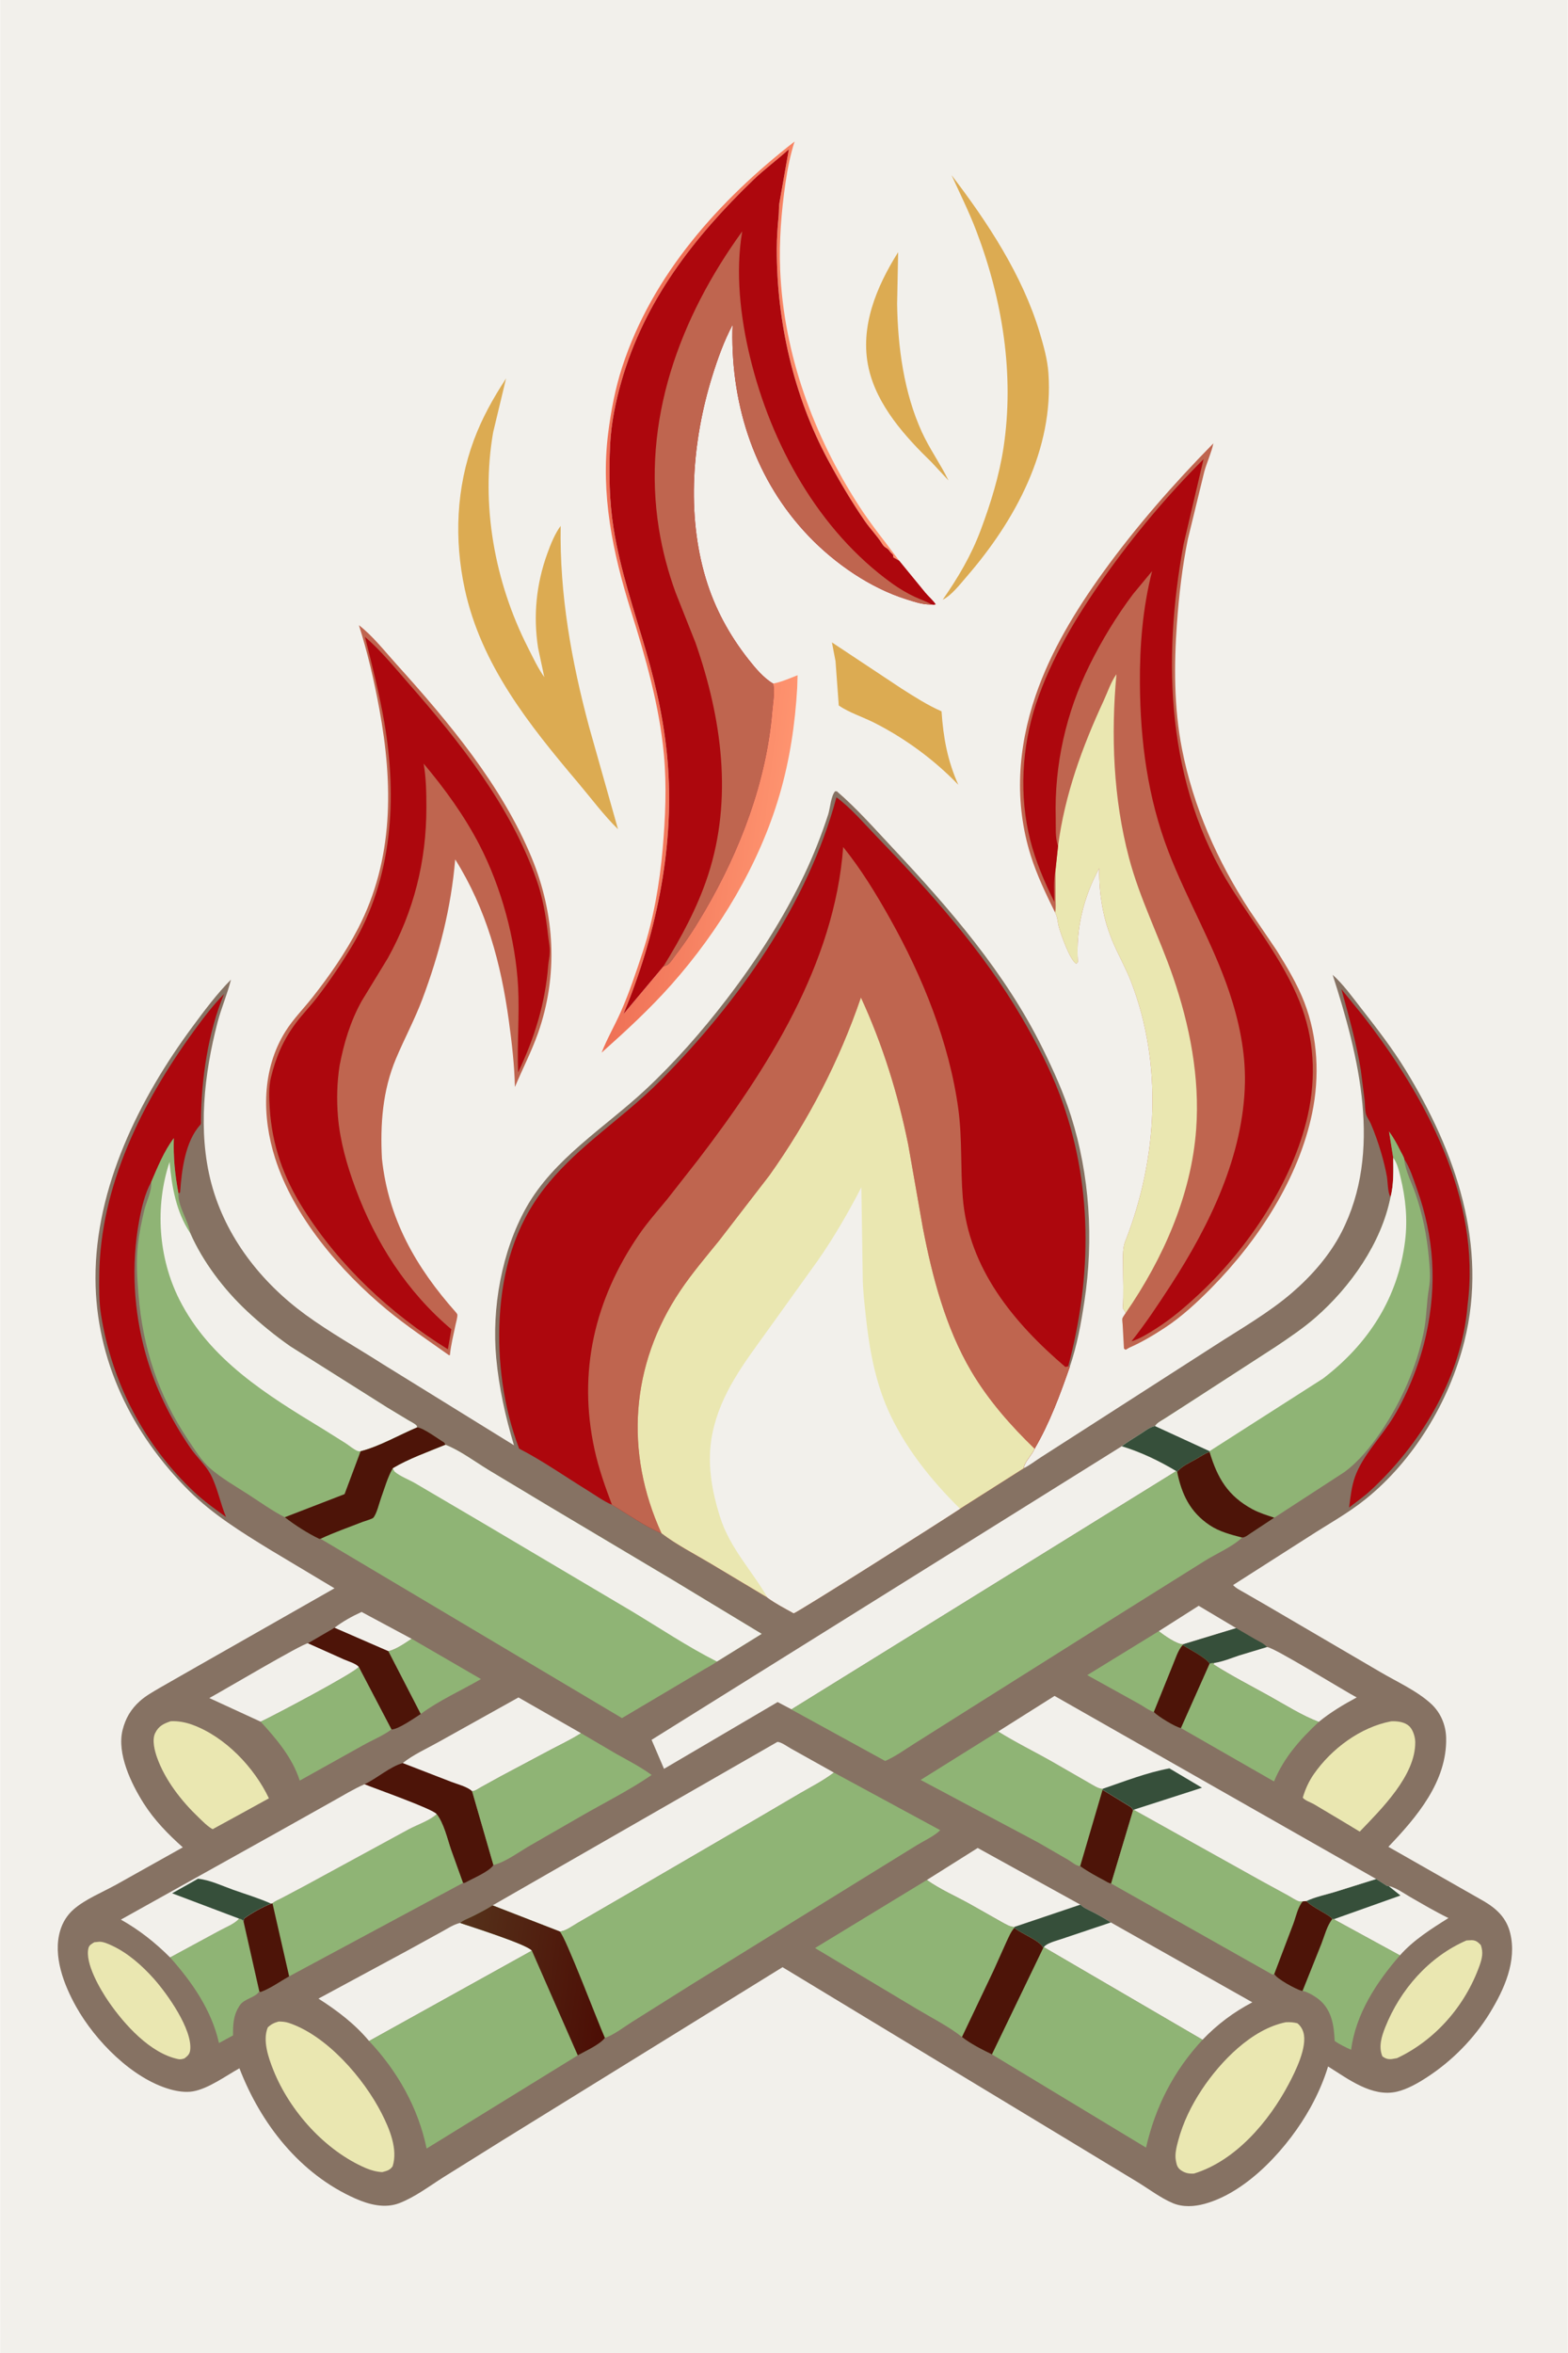 <svg version="1.1" xmlns="http://www.w3.org/2000/svg" style="display: block;" viewBox="0 0 1365 2048" width="1024" height="1536">
<defs>
	<linearGradient id="Gradient1" gradientUnits="userSpaceOnUse" x1="548.805" y1="741.612" x2="673.841" y2="756.585">
		<stop class="stop0" offset="0" stop-opacity="1" stop-color="rgb(239,113,86)"/>
		<stop class="stop1" offset="1" stop-opacity="1" stop-color="rgb(254,147,111)"/>
	</linearGradient>
	<linearGradient id="Gradient2" gradientUnits="userSpaceOnUse" x1="529.678" y1="1731.6" x2="399.279" y2="1713.71">
		<stop class="stop0" offset="0" stop-opacity="1" stop-color="rgb(76,14,5)"/>
		<stop class="stop1" offset="1" stop-opacity="1" stop-color="rgb(85,49,26)"/>
	</linearGradient>
</defs>
<path transform="translate(0,0)" fill="rgb(242,240,235)" d="M -0 -0 L 1365 0 L 1365 2048 L -0 2048 L -0 -0 z"/>
<path transform="translate(0,0)" fill="rgb(220,171,82)" d="M 781.888 219.496 L 781.001 264.5 C 781.56 301.981 786.9 341.848 802.623 376.189 C 809.33 390.838 818.763 403.835 825.748 418.196 L 811.156 402.505 C 787.987 380.02 763.464 352.94 756.213 320.478 C 748.21 284.652 763.098 249.323 781.888 219.496 z"/>
<path transform="translate(0,0)" fill="rgb(220,171,82)" d="M 727.357 575.426 L 724.233 559.129 L 784.943 599.382 C 796.124 606.467 807.513 613.823 819.671 619.117 C 821.22 642.075 824.836 661.893 834.28 683.074 C 813.344 661.295 788.018 642.699 761 629.01 C 751.392 624.142 738.797 620.098 730.186 614.028 L 727.357 575.426 z"/>
<path transform="translate(0,0)" fill="rgb(220,171,82)" d="M 828.375 152.422 C 859.596 193.158 890.135 239.586 904.997 289.075 C 908.46 300.607 911.875 312.597 912.739 324.63 C 917.519 391.257 883.765 453.248 841.323 502.141 C 835.903 508.473 828.168 518.409 820.669 522.017 C 834.215 502.562 845.53 483.462 853.87 461.123 C 862.481 438.063 869.976 413.9 873.659 389.5 C 883.263 325.856 872.719 260.686 849.93 200.92 C 843.641 184.426 835.706 168.479 828.375 152.422 z"/>
<path transform="translate(0,0)" fill="url(#Gradient1)" d="M 673.014 594.994 C 680.229 593.64 687.48 590.374 694.321 587.721 L 693.99 598.61 C 692.153 630.417 687.521 661.44 678.557 692.062 C 660.838 752.59 626.13 810.041 584.412 857.03 C 565.636 878.179 544.753 897.411 523.672 916.212 C 528.383 904.112 535.033 892.772 540.305 880.881 C 547.818 863.932 553.847 845.738 559.631 828.123 C 568.872 799.974 574.236 768.783 576.82 739.308 C 579.212 712.028 580.465 684.102 577.95 656.781 C 574.048 614.404 561.866 571.971 549.177 531.502 C 533.387 481.147 522.699 430.042 529.397 377.031 C 531.828 357.793 535.562 338.088 541.554 319.612 C 567.619 239.243 626.04 174.264 691.703 123.183 C 687.885 135.227 685.517 147.19 683.717 159.69 C 680.21 184.049 678.102 210.027 679.136 234.681 C 682.225 308.372 708.109 378.841 747.847 440.377 C 758.525 456.914 771.079 472.227 782.814 488.013 L 777.743 485.163 C 777.504 483.511 777.846 482.9 776.484 481.846 C 775.528 481.105 774.963 480.351 774.254 479.387 C 773.314 478.108 772.6 477.571 771.26 476.748 C 769.361 475.582 768.692 474.503 767.517 472.661 C 763.313 466.072 757.37 460.049 752.869 453.499 C 741.23 436.565 730.487 418.377 720.777 400.287 C 690.75 344.341 676.081 279.788 676.209 216.549 C 676.229 206.748 676.925 197.723 677.826 188 C 678.209 183.861 677.881 179.77 678.668 175.659 L 686.74 129.903 C 676.645 139.113 665.557 147.166 655.708 156.661 C 603.847 206.659 561.011 261.853 540.919 332 C 535.805 349.854 531.981 368.49 531.101 387.09 C 529.958 411.243 530.277 435.797 534.094 459.733 C 539.965 496.552 552.14 531.576 562.495 567.233 C 572.13 600.414 579.133 633.282 581.538 667.803 C 586.631 740.896 570.577 815.379 542.682 882.674 L 577.437 841.227 C 578.58 840.759 580.478 840.278 581.44 839.589 C 583.592 838.045 586.388 833.518 588.102 831.324 C 597.68 819.07 605.972 805.956 613.807 792.541 C 644.273 740.377 667.319 679.999 672.256 619.315 C 672.839 612.142 674.824 601.861 673.014 594.994 z"/>
<path transform="translate(0,0)" fill="rgb(220,171,82)" d="M 440.505 329.34 L 429.26 376.17 C 418.261 439.347 430.563 506.678 459.506 563.575 C 463.934 572.279 468.154 581.407 473.783 589.397 L 468.352 563.864 C 464.043 535.827 466.751 508.434 476.414 481.745 C 479.364 473.599 482.882 464.721 488.03 457.719 C 487.04 517.533 497.383 575.193 512.818 632.766 L 537.963 721.73 C 525.445 709.461 514.472 694.644 503.138 681.235 C 460.544 630.841 418.76 578.722 404.5 512.565 C 395.236 469.583 397.059 424.565 412.417 383.148 C 419.619 363.726 429.212 346.656 440.505 329.34 z"/>
<path transform="translate(0,0)" fill="rgb(191,101,79)" d="M 312.365 544.174 C 324.128 553.171 334.898 566.881 344.833 577.875 C 390.282 628.167 436.948 683.758 462.943 746.948 C 483.07 795.874 485.972 849.059 468.335 899.172 C 462.681 915.238 454.758 930.404 448.187 946.11 C 447.768 926.826 445.525 907.687 442.92 888.595 C 436.06 838.327 423.347 791.38 396.191 747.975 C 392.676 789.935 382.417 830.155 367.628 869.558 C 360.912 887.451 351.992 903.916 344.627 921.432 C 332.936 949.232 330.824 978.652 332.405 1008.44 C 337.984 1061.13 362.028 1103.06 396.797 1142.21 C 397.105 1142.56 397.93 1143.65 398.043 1144.09 C 398.454 1145.71 396.86 1151.38 396.48 1153.18 C 394.61 1162.04 392.476 1170.5 391.568 1179.54 L 390.678 1179.47 C 372.407 1166.48 353.972 1154.25 336.665 1139.91 C 296.027 1106.24 255.491 1058.96 239.327 1007.92 C 227.843 971.659 227.731 930.777 248.34 897.782 C 255 887.12 264.092 877.979 271.862 868.134 C 286.445 849.656 300.626 829.28 311.488 808.344 C 342.82 747.953 342.174 682.415 330.129 617 C 325.603 592.422 319.94 568.011 312.365 544.174 z"/>
<path transform="translate(0,0)" fill="rgb(173,7,13)" d="M 317.635 554.353 C 331.183 565.867 343.512 581.068 355.232 594.429 C 400.183 645.673 443.994 700.804 466.995 765.722 C 472.246 780.542 475.215 797.196 476.874 812.789 C 477.433 818.049 478.585 823.145 478.525 828.473 C 478.48 832.409 477.497 836.534 477.179 840.5 C 474.529 873.572 465.226 903.517 450.967 933.4 C 449.966 908.638 452.297 883.874 450.979 859 C 448.789 817.685 436.302 772.112 417.322 735.412 C 404.195 710.03 387.063 686.449 368.709 664.628 C 370.895 677.076 371.089 690.01 371.102 702.628 C 371.149 749.421 360.223 793.125 337.478 834.031 L 314.675 871.43 C 304.872 889.15 299.304 907.77 295.513 927.568 C 293.267 942.397 292.881 956.829 294.106 971.801 C 295.847 993.082 301.936 1014.22 309.319 1034.17 C 326.85 1081.56 354.082 1124.26 392.851 1156.98 L 389.818 1174.39 C 339.794 1143.37 295.337 1101.9 263.845 1051.98 C 246.689 1024.79 236.665 996.637 234.695 964.426 C 234.19 956.152 233.751 946.388 235.674 938.264 C 239.848 920.629 246.302 905.497 257.149 890.864 C 263.052 882.902 270.081 875.789 276.123 867.906 C 287.103 853.58 297.378 838.388 306.656 822.911 C 341.601 764.612 345.747 695.082 334.57 629.274 C 330.25 603.838 323.894 579.334 317.635 554.353 z"/>
<path transform="translate(0,0)" fill="rgb(173,7,13)" d="M 577.437 841.227 L 542.682 882.674 C 570.577 815.379 586.631 740.896 581.538 667.803 C 579.133 633.282 572.13 600.414 562.495 567.233 C 552.14 531.576 539.965 496.552 534.094 459.733 C 530.277 435.797 529.958 411.243 531.101 387.09 C 531.981 368.49 535.805 349.854 540.919 332 C 561.011 261.853 603.847 206.659 655.708 156.661 C 665.557 147.166 676.645 139.113 686.74 129.903 L 678.668 175.659 C 677.881 179.77 678.209 183.861 677.826 188 C 676.925 197.723 676.229 206.748 676.209 216.549 C 676.081 279.788 690.75 344.341 720.777 400.287 C 730.487 418.377 741.23 436.565 752.869 453.499 C 757.37 460.049 763.313 466.072 767.517 472.661 C 768.692 474.503 769.361 475.582 771.26 476.748 C 772.6 477.571 773.314 478.108 774.254 479.387 C 774.963 480.351 775.528 481.105 776.484 481.846 C 777.846 482.9 777.504 483.511 777.743 485.163 L 782.814 488.013 L 805.658 515.896 C 808.502 519.288 812.207 522.361 814.633 526 C 813.064 526.599 812.638 526.44 810.955 526.151 L 809.626 526.146 C 802.424 526.07 795.917 523.761 789.108 521.625 C 757.541 511.724 727.057 490.624 704.294 466.945 C 657.742 418.517 636.494 354.173 637.573 287.639 L 637.799 282.623 C 630.261 296.67 624.563 312.722 619.839 327.949 C 602.647 383.372 597.46 447.297 614.35 503.42 C 622.184 529.45 634.812 552.644 651.576 573.942 C 657.442 581.395 664.767 590.144 673.014 594.994 C 674.824 601.861 672.839 612.142 672.256 619.315 C 667.319 679.999 644.273 740.377 613.807 792.541 C 605.972 805.956 597.68 819.07 588.102 831.324 C 586.388 833.518 583.592 838.045 581.44 839.589 C 580.478 840.278 578.58 840.759 577.437 841.227 z"/>
<path transform="translate(0,0)" fill="rgb(191,101,79)" d="M 577.437 841.227 C 592.81 816.313 607.113 789.999 616.261 762.067 C 638.186 695.118 628.214 624.708 605.463 559.515 L 588.244 516.107 C 581.675 498.203 576.653 479.319 573.612 460.486 C 558.427 366.42 591.471 276.885 646.139 201.348 C 640.038 236.91 644.476 275.901 652.924 310.875 C 671.189 386.487 712.478 461.744 776.639 507.84 C 782.695 512.191 789.638 516.351 796.416 519.496 C 801.241 521.735 806.407 523.372 810.955 526.151 L 809.626 526.146 C 802.424 526.07 795.917 523.761 789.108 521.625 C 757.541 511.724 727.057 490.624 704.294 466.945 C 657.742 418.517 636.494 354.173 637.573 287.639 L 637.799 282.623 C 630.261 296.67 624.563 312.722 619.839 327.949 C 602.647 383.372 597.46 447.297 614.35 503.42 C 622.184 529.45 634.812 552.644 651.576 573.942 C 657.442 581.395 664.767 590.144 673.014 594.994 C 674.824 601.861 672.839 612.142 672.256 619.315 C 667.319 679.999 644.273 740.377 613.807 792.541 C 605.972 805.956 597.68 819.07 588.102 831.324 C 586.388 833.518 583.592 838.045 581.44 839.589 C 580.478 840.278 578.58 840.759 577.437 841.227 z"/>
<path transform="translate(0,0)" fill="rgb(191,101,79)" d="M 918.549 794.291 C 910.637 778.209 902.705 761.761 897.341 744.625 C 882.802 698.176 886.074 650.844 901.619 605.322 C 914.759 566.84 936.572 531.015 960.273 498.216 C 989.347 457.981 1021.64 421.272 1056.39 385.876 C 1054.7 393.908 1050.82 402.202 1048.54 410.232 L 1034.16 469.278 C 1029.24 493.369 1026.42 518.195 1024.64 542.692 C 1022.02 578.727 1022.04 616.08 1029 651.675 C 1038.9 702.327 1059.81 749.352 1087.92 792.442 L 1111.54 827.308 C 1120.42 841.464 1129.52 856.753 1135.57 872.365 C 1147.39 902.883 1148.98 937.138 1142.37 968.953 C 1130.53 1025.85 1095.48 1079.52 1055.13 1120.5 C 1042.49 1133.35 1028.89 1146.03 1013.76 1155.9 C 1004.07 1162.23 993.872 1168.32 983.246 1172.95 L 980 1174.83 L 978.5 1173.8 L 977.386 1152.95 C 977.333 1151.78 976.791 1148.51 977.141 1147.5 C 977.636 1146.08 979.263 1144.06 980.085 1142.72 L 977.5 1138.66 C 978.403 1126.16 977.705 1113.3 977.739 1100.75 C 977.759 1093.22 977.047 1085.84 980.284 1078.82 C 1007.77 1008.14 1012.37 926.297 984.821 854.702 C 980.527 843.544 974.581 832.908 969.741 821.962 C 960.378 800.787 956.652 778.568 956.991 755.614 C 943.344 780.748 936.432 808.692 938.385 837.308 L 937 838.784 C 931.603 835.929 923.854 813.847 921.979 807.333 C 920.71 802.927 920.835 798.333 918.549 794.291 z"/>
<path transform="translate(0,0)" fill="rgb(234,231,177)" d="M 921.157 736.136 C 927.101 691.438 942.006 650.574 960.871 609.818 C 964.314 602.379 967.155 593.485 971.975 586.869 C 967.115 640.092 969.191 694.808 982.922 746.743 C 992.379 782.513 1009.16 815.123 1021.15 849.906 C 1035.8 892.374 1044.67 937.818 1041.39 982.859 C 1037.2 1040.37 1012.44 1095.76 980.085 1142.72 L 977.5 1138.66 C 978.403 1126.16 977.705 1113.3 977.739 1100.75 C 977.759 1093.22 977.047 1085.84 980.284 1078.82 C 1007.77 1008.14 1012.37 926.297 984.821 854.702 C 980.527 843.544 974.581 832.908 969.741 821.962 C 960.378 800.787 956.652 778.568 956.991 755.614 C 943.344 780.748 936.432 808.692 938.385 837.308 L 937 838.784 C 931.603 835.929 923.854 813.847 921.979 807.333 C 920.71 802.927 920.835 798.333 918.549 794.291 C 919.463 790.617 918.926 785.633 918.926 781.804 L 918.884 757.458 L 921.157 736.136 z"/>
<path transform="translate(0,0)" fill="rgb(173,7,13)" d="M 918.884 757.458 C 917.028 766.247 917.784 775.975 917.858 784.948 C 909.375 767.909 901.651 749.798 896.936 731.299 C 887.146 692.882 889.508 650.313 901.935 612.723 C 914.995 573.217 937.793 535.529 961.713 501.816 C 987.352 465.68 1016.4 430.972 1047.81 399.683 L 1030.39 473.872 C 1011.73 575.036 1015.55 683.279 1071.91 772.688 C 1092.16 804.811 1117.08 836.266 1131.37 871.625 C 1144.3 903.605 1146.05 937.381 1138.53 970.927 C 1125.69 1028.17 1086.74 1086.28 1044.25 1126.01 C 1032.06 1137.42 1020.06 1147.78 1005.91 1156.71 C 999.733 1160.61 992.124 1165.38 985.078 1167.46 C 997.478 1151.84 1008.66 1134.97 1019.5 1118.23 C 1053.23 1066.14 1082.61 1005.7 1083.85 942.411 C 1084.37 915.521 1078.71 888.668 1070.18 863.306 C 1055.94 821.013 1033.18 782.657 1017.23 741.147 C 999.138 694.079 992.763 645.216 992.41 595 C 992.178 562.092 994.856 529.035 1003.02 497.095 L 986.474 517.038 C 972.053 536.213 959.254 557.28 948.615 578.779 C 928.06 620.317 917.832 665.673 919.108 711.987 C 919.303 719.056 918.508 728.852 920.89 735.46 L 921.157 736.136 L 918.884 757.458 z"/>
<path transform="translate(0,0)" fill="rgb(134,114,99)" d="M 891.331 1277.93 C 896.639 1275.2 901.712 1271.21 906.781 1268 L 948.201 1241.42 L 1057 1171.54 C 1079.66 1156.86 1104.28 1142.89 1124.81 1125.24 C 1141.85 1110.59 1157.59 1092.66 1167.9 1072.61 C 1203.95 1002.45 1183.09 919.359 1160.23 848.455 C 1169.26 856.476 1177.63 868.09 1185.07 877.607 C 1198.61 894.921 1212.3 912.587 1223.79 931.349 C 1267.21 1002.19 1295.83 1084.02 1274.92 1167.5 C 1261.86 1219.62 1231.02 1270.88 1189.02 1304.74 C 1173.77 1317.04 1156.42 1326.51 1140.02 1337.14 L 1073.55 1379.59 C 1075.89 1382.29 1079.91 1384.2 1083 1386 L 1102 1396.95 L 1201.5 1455.16 C 1216.01 1463.73 1233.81 1471.67 1246.15 1483.13 C 1254.35 1490.76 1258.79 1501.48 1259.06 1512.56 C 1259.96 1550.55 1233.42 1581.64 1208.76 1607.42 L 1292.5 1655.11 C 1303.59 1661.77 1311.76 1669.75 1314.88 1682.72 C 1320.72 1707 1309.69 1731.39 1297.27 1751.76 C 1283.59 1774.19 1264.16 1793.9 1242.14 1808.16 C 1234.43 1813.17 1225.24 1818.43 1216.22 1820.54 C 1194.56 1825.61 1173.72 1809.5 1156.26 1798.6 C 1152.49 1811 1147.21 1822.99 1140.93 1834.34 C 1122.36 1867.9 1086.9 1907.75 1048.83 1918.15 C 1039.76 1920.63 1029.9 1921.26 1021.07 1917.57 C 1010.58 1913.18 999.64 1904.85 989.813 1898.91 L 917.44 1855.1 L 795.606 1781.43 L 681.232 1712.2 L 438.3 1862.34 L 386 1894.98 C 373.754 1902.73 361.092 1912.38 347.496 1917.59 C 334.924 1922.4 321.174 1918.83 309.364 1913.61 C 260.992 1892.23 226.931 1848.56 208.316 1800.2 C 196.273 1806.88 181.144 1818.08 167.634 1820.32 C 161.39 1821.36 154.149 1820.24 148.106 1818.54 C 114.827 1809.14 82.627 1776.11 66.121 1746.58 C 55.412 1727.41 45.725 1702.45 52.219 1680.42 C 54.343 1673.21 58.298 1666.8 63.967 1661.85 C 74.05 1653.05 89.033 1646.97 100.76 1640.5 L 159.015 1607.89 C 146.143 1596.43 134.144 1584.15 124.887 1569.53 C 114.123 1552.52 101.457 1526.39 106.579 1505.76 C 109.093 1495.63 113.784 1487.64 121.598 1480.62 C 126.919 1475.84 133.327 1472.38 139.453 1468.75 L 171.176 1450.63 L 291.082 1382.42 L 235.168 1348.96 C 210.405 1333.77 185.318 1318.28 164.574 1297.7 C 114.778 1248.3 83.198 1183.79 82.979 1112.78 C 82.734 1033.56 121.243 956.091 167.35 893.743 C 177.722 879.717 188.63 865.052 200.94 852.649 C 197.83 865.249 192.493 877.393 189.214 890 C 177.596 934.669 171.892 984.899 183.87 1030 C 196.268 1076.68 227.187 1116.07 265.811 1144.26 C 287.222 1159.89 310.961 1173.12 333.304 1187.41 L 447.375 1257.93 C 439.923 1233.17 434.351 1207.9 431.932 1182.1 C 427.875 1138.82 436.654 1089.24 457.982 1051.18 C 481.936 1008.43 526.72 981.25 561.799 948.524 C 587.263 924.768 611.175 897.555 632.368 869.926 C 658.305 836.112 681.832 799.76 700.191 761.232 C 708.151 744.528 715.173 726.714 720.897 709.116 C 722.748 703.423 723.256 693.201 726.936 688.775 L 728.5 688.725 C 745.672 703.428 761.126 720.975 776.59 737.451 C 826.581 790.713 875.436 846.873 907.906 912.91 C 917.178 931.767 925.969 951.143 932.337 971.194 C 948.79 1023 952.189 1078.91 944.096 1132.5 C 941.132 1152.12 937.752 1170.82 931.316 1189.66 C 922.818 1214.06 913.798 1238.55 900.704 1260.93 C 898.674 1266.18 891.333 1272.99 891.331 1277.93 z"/>
<path transform="translate(0,0)" fill="rgb(242,240,235)" d="M 291.11 1416.79 C 298.225 1411.28 306.507 1406.75 314.684 1403 L 358.253 1426.38 C 352.748 1430.04 344.48 1435.83 337.962 1437.18 L 291.11 1416.79 z"/>
<path transform="translate(0,0)" fill="rgb(242,240,235)" d="M 1008.8 1419.77 L 1043.58 1397.65 L 1076.24 1417.11 L 1030.01 1431.18 C 1024.38 1431.2 1013.23 1423.21 1008.8 1419.77 z"/>
<path transform="translate(0,0)" fill="rgb(54,79,58)" d="M 1076.24 1417.11 L 1093.06 1426.92 C 1096.58 1428.9 1100.42 1430.47 1103.09 1433.58 L 1078.8 1440.92 C 1071.59 1443.35 1064.6 1446.29 1057.03 1447.44 C 1055.51 1447.52 1054.58 1447.5 1053.16 1448.05 C 1049.48 1442.5 1035.49 1435.57 1029.57 1431.88 L 1030.01 1431.18 L 1076.24 1417.11 z"/>
<path transform="translate(0,0)" fill="rgb(143,180,117)" d="M 358.253 1426.38 L 418.631 1461.43 C 401.428 1471.45 382.105 1479.99 366.177 1491.84 L 337.962 1437.18 C 344.48 1435.83 352.748 1430.04 358.253 1426.38 z"/>
<path transform="translate(0,0)" fill="rgb(77,20,8)" d="M 291.11 1416.79 L 337.962 1437.18 L 366.177 1491.84 C 361.071 1495.06 346.201 1505.58 340.671 1505.25 L 312.206 1450.88 C 309.889 1448 303.04 1445.98 299.538 1444.47 L 267.941 1430.3 L 291.11 1416.79 z"/>
<path transform="translate(0,0)" fill="rgb(242,240,235)" d="M 1103.09 1433.58 C 1108.27 1433.26 1171.77 1472.6 1181.18 1477.41 C 1169.58 1483.65 1158.36 1490.34 1148.14 1498.71 C 1133.41 1493.15 1118.77 1483.8 1104.94 1476.11 C 1088.82 1467.15 1072.04 1458.57 1056.5 1448.64 L 1057.03 1447.44 C 1064.6 1446.29 1071.59 1443.35 1078.8 1440.92 L 1103.09 1433.58 z"/>
<path transform="translate(0,0)" fill="rgb(242,240,235)" d="M 226.814 1498.53 L 182.113 1477.95 C 193.037 1472.08 263.361 1430.36 267.941 1430.3 L 299.538 1444.47 C 303.04 1445.98 309.889 1448 312.206 1450.88 C 307.933 1456.47 236.53 1494.1 226.814 1498.53 z"/>
<path transform="translate(0,0)" fill="rgb(242,240,235)" d="M 1198.15 1635.44 L 1207.5 1641.46 L 1208.93 1641.55 C 1215.23 1642.78 1221.77 1647.67 1227.4 1650.89 C 1238.47 1657.24 1249.6 1663.86 1261.08 1669.43 C 1246.21 1678.74 1230.51 1688.65 1218.8 1701.92 L 1161.18 1670.46 L 1159.91 1670.36 C 1158.11 1666.76 1142.12 1660.14 1137.37 1654.62 C 1144.92 1651.02 1154.05 1649.17 1162.08 1646.73 L 1198.15 1635.44 z"/>
<path transform="translate(0,0)" fill="rgb(54,79,58)" d="M 1198.15 1635.44 L 1207.5 1641.46 L 1208.93 1641.55 L 1219.28 1649.81 L 1161.18 1670.46 L 1159.91 1670.36 C 1158.11 1666.76 1142.12 1660.14 1137.37 1654.62 C 1144.92 1651.02 1154.05 1649.17 1162.08 1646.73 L 1198.15 1635.44 z"/>
<path transform="translate(0,0)" fill="rgb(77,20,8)" d="M 317.199 1553 C 328.156 1547.83 339.299 1537.74 350.563 1534.51 L 392.816 1550.86 C 397.789 1552.8 407.399 1555.23 410.92 1559.06 L 429.495 1623.31 C 425.592 1629.23 411.122 1635.05 404.499 1638.82 L 402.982 1638.85 L 392.667 1610.14 C 389.392 1600.7 386.334 1586.79 380.019 1578.97 C 376.648 1574.48 327.337 1557.12 317.199 1553 z"/>
<path transform="translate(0,0)" fill="rgb(143,180,117)" d="M 207.999 1669.92 C 209.959 1670.49 210.467 1670.47 211.832 1672.07 L 225.629 1733.17 C 222.191 1738.9 212.511 1739.35 208.465 1745.63 L 207.937 1746.5 C 202.899 1754.42 202.739 1762.44 202.745 1771.59 L 190.496 1778.21 C 184.125 1749.67 167.085 1725.12 147.913 1703.68 L 190.995 1680.37 C 196.03 1677.6 204.393 1674.34 207.999 1669.92 z"/>
<path transform="translate(0,0)" fill="rgb(242,240,235)" d="M 806.883 1636.3 L 851.173 1608.43 L 940.597 1657.79 L 883.028 1677.2 C 879.199 1677.21 875.534 1674.75 872.201 1672.98 L 844.229 1657.17 C 831.902 1650.33 818.369 1644.47 806.883 1636.3 z"/>
<path transform="translate(0,0)" fill="rgb(234,231,177)" d="M 81.921 1690.5 L 86.5 1690.04 C 90.163 1690.08 94.403 1692.05 97.668 1693.58 C 111.398 1700.02 123.646 1710.92 133.683 1722.14 C 145.498 1735.36 167.398 1766.26 165.463 1784.18 C 165.067 1787.84 163.288 1789.39 160.5 1791.56 C 158.794 1792.15 157.025 1792.61 155.221 1792.25 C 130.715 1787.32 108.158 1762.1 94.573 1742.42 C 87.233 1731.79 73.534 1708.53 76.885 1695.5 C 77.588 1692.76 79.731 1691.95 81.921 1690.5 z"/>
<path transform="translate(0,0)" fill="rgb(234,231,177)" d="M 1276.77 1688.92 L 1277.5 1688.89 L 1281.19 1688.69 C 1284.96 1688.73 1286.73 1690.33 1289.26 1692.93 C 1291.55 1699.42 1290.4 1704.48 1288.14 1710.82 C 1275.76 1745.59 1249.77 1775.63 1216.24 1791.39 L 1211.71 1792.17 C 1208.45 1792.52 1206.02 1791.74 1203.5 1789.73 C 1200.08 1781.34 1202.84 1772.52 1206.02 1764.5 C 1219.08 1731.67 1244.17 1703.03 1276.77 1688.92 z"/>
<path transform="translate(0,0)" fill="rgb(143,180,117)" d="M 1159.91 1670.36 L 1161.18 1670.46 L 1218.8 1701.92 C 1198.36 1725.38 1180.44 1752.69 1176.29 1784.1 C 1171.31 1781.8 1166.5 1779.58 1162 1776.4 C 1161.41 1763.48 1159.7 1750.45 1149.45 1741.28 C 1145.97 1738.16 1138.56 1733.62 1134.03 1732.81 L 1150.5 1691.64 C 1153.13 1684.88 1155.32 1675.99 1159.91 1670.36 z"/>
<path transform="translate(0,0)" fill="rgb(143,180,117)" d="M 1004.52 1490.07 C 1000.33 1488.86 995.66 1485.18 991.683 1483.02 L 946.552 1458 L 1008.8 1419.77 C 1013.23 1423.21 1024.38 1431.2 1030.01 1431.18 L 1029.57 1431.88 C 1035.49 1435.57 1049.48 1442.5 1053.16 1448.05 L 1028.18 1504.11 C 1023.55 1503.39 1007.64 1493.71 1004.52 1490.07 z"/>
<path transform="translate(0,0)" fill="rgb(77,20,8)" d="M 1029.57 1431.88 C 1035.49 1435.57 1049.48 1442.5 1053.16 1448.05 L 1028.18 1504.11 C 1023.55 1503.39 1007.64 1493.71 1004.52 1490.07 L 1020.81 1449.78 C 1023.23 1444.13 1025.45 1436.47 1029.57 1431.88 z"/>
<path transform="translate(0,0)" fill="rgb(234,231,177)" d="M 148.45 1498.13 C 154.798 1497.78 161.403 1499.02 167.375 1501.21 C 195.866 1511.64 221.208 1538.24 233.979 1565.23 L 208.035 1579.5 L 185.006 1592.09 C 180.514 1589.64 176.562 1585.47 172.858 1581.94 C 157.946 1567.74 143.696 1549.55 136.68 1530.02 C 134.554 1524.1 132.008 1514.49 134.913 1508.5 C 137.916 1502.31 142.214 1500.26 148.45 1498.13 z"/>
<path transform="translate(0,0)" fill="rgb(234,231,177)" d="M 1211.07 1498.21 L 1211.95 1498.17 C 1217.08 1497.98 1223.57 1498.91 1227.3 1502.83 C 1230.36 1506.06 1232.09 1511.9 1232.15 1516.22 C 1232.51 1545.47 1202.56 1574.59 1183.82 1594.2 L 1167.61 1584.43 L 1143.84 1570.27 C 1141.11 1568.71 1135.97 1567.06 1134.23 1564.65 C 1136.37 1557.34 1139.46 1550.49 1143.8 1544.23 C 1159.16 1522.1 1184.5 1503.24 1211.07 1498.21 z"/>
<path transform="translate(0,0)" fill="rgb(143,180,117)" d="M 312.206 1450.88 L 340.671 1505.25 C 333.776 1510.52 324.08 1514.51 316.434 1518.78 L 260.845 1549.79 C 254.387 1529.8 240.749 1513.74 226.814 1498.53 C 236.53 1494.1 307.933 1456.47 312.206 1450.88 z"/>
<path transform="translate(0,0)" fill="rgb(242,240,235)" d="M 350.563 1534.51 C 359.309 1527.39 371.937 1521.7 381.892 1516.1 L 451.284 1477.42 L 505.76 1508.54 C 497.417 1513.91 488.486 1518.07 479.732 1522.71 L 435.671 1546.14 L 418.84 1555.41 C 416.525 1556.71 413.588 1558.91 410.92 1559.06 C 407.399 1555.23 397.789 1552.8 392.816 1550.86 L 350.563 1534.51 z"/>
<path transform="translate(0,0)" fill="rgb(143,180,117)" d="M 1053.16 1448.05 C 1054.58 1447.5 1055.51 1447.52 1057.03 1447.44 L 1056.5 1448.64 C 1072.04 1458.57 1088.82 1467.15 1104.94 1476.11 C 1118.77 1483.8 1133.41 1493.15 1148.14 1498.71 C 1131.87 1513.99 1117.81 1529.63 1109.18 1550.54 L 1028.18 1504.11 L 1053.16 1448.05 z"/>
<path transform="translate(0,0)" fill="rgb(234,231,177)" d="M 242.465 1759.5 C 245.378 1759.49 248.554 1759.79 251.32 1760.71 C 284.52 1771.8 316.523 1808.81 332.122 1839.37 C 338.891 1852.62 346.511 1870.59 341.706 1885.5 C 339.32 1888.98 336.521 1889.51 332.694 1890.56 C 327.901 1890.36 322.799 1888.96 318.409 1887.08 C 282.963 1871.88 252.407 1837.69 238.088 1802.32 C 233.661 1791.39 228.222 1775.84 233.05 1764.5 C 236.176 1761.73 238.47 1760.61 242.465 1759.5 z"/>
<path transform="translate(0,0)" fill="rgb(234,231,177)" d="M 1119.41 1760.13 C 1123.08 1759.92 1125.92 1760.16 1129.5 1760.99 C 1132.07 1763.09 1133.72 1765.57 1134.7 1768.77 C 1138.57 1781.41 1127.71 1803.1 1121.93 1813.99 C 1104.69 1846.51 1075.75 1880.75 1039.44 1891.84 C 1035.12 1892.06 1031.6 1891.44 1028 1888.84 C 1025.26 1886.87 1024.43 1884.5 1023.87 1881.33 L 1023.64 1880 C 1022.72 1874.88 1024.34 1868.45 1025.68 1863.41 C 1029.94 1847.36 1037.23 1832.47 1046.38 1818.67 C 1062.61 1794.2 1089.74 1766.11 1119.41 1760.13 z"/>
<path transform="translate(0,0)" fill="rgb(242,240,235)" d="M 321.214 1776.46 C 308.747 1761.52 293.432 1749.96 277.133 1739.55 L 355.853 1697.07 L 384.485 1681.32 C 389.461 1678.62 394.889 1674.93 400.454 1673.69 C 410.55 1677.11 458.874 1692.39 462.956 1697.79 L 321.214 1776.46 z"/>
<path transform="translate(0,0)" fill="rgb(143,180,117)" d="M 505.76 1508.54 L 536.435 1526.54 C 546.704 1532.28 557.749 1537.96 567.238 1544.91 C 547.387 1558.54 525.319 1569.42 504.485 1581.51 L 460.25 1606.98 C 451.476 1612.13 440.092 1620.48 430.431 1623.03 L 429.495 1623.31 L 410.92 1559.06 C 413.588 1558.91 416.525 1556.71 418.84 1555.41 L 435.671 1546.14 L 479.732 1522.71 C 488.486 1518.07 497.417 1513.91 505.76 1508.54 z"/>
<path transform="translate(0,0)" fill="rgb(242,240,235)" d="M 883.028 1677.2 L 940.597 1657.79 C 943.467 1660.67 947.504 1662.24 951.097 1664.09 C 956.539 1666.89 961.944 1669.92 967.087 1673.25 L 1090.28 1742.77 C 1073.88 1751.39 1059.79 1761.98 1046.93 1775.36 L 908.723 1694.74 L 908.287 1695.5 C 905.434 1688.95 889.198 1683.19 883.028 1677.97 L 883.028 1677.2 z"/>
<path transform="translate(0,0)" fill="rgb(54,79,58)" d="M 883.028 1677.2 L 940.597 1657.79 C 943.467 1660.67 947.504 1662.24 951.097 1664.09 C 956.539 1666.89 961.944 1669.92 967.087 1673.25 L 923.502 1687.88 C 919.258 1689.36 911.333 1691.2 908.723 1694.74 L 908.287 1695.5 C 905.434 1688.95 889.198 1683.19 883.028 1677.97 L 883.028 1677.2 z"/>
<path transform="translate(0,0)" fill="rgb(143,180,117)" d="M 940.387 1624.26 C 937.126 1624.2 932.796 1620.45 929.99 1618.78 L 903.624 1603.57 L 801.493 1549.21 L 869 1507.04 C 884.122 1516.51 900.319 1524.4 915.849 1533.2 L 947.816 1551.6 C 951.423 1553.54 955.82 1556.78 959.949 1556.96 L 959.907 1557.77 L 980.248 1570.19 C 982.825 1571.85 985.238 1572.75 986.504 1575.59 L 967.363 1639.39 C 965.727 1639.42 962.782 1637.47 961.294 1636.67 C 954.221 1632.91 946.89 1628.95 940.387 1624.26 z"/>
<path transform="translate(0,0)" fill="rgb(77,20,8)" d="M 959.907 1557.77 L 980.248 1570.19 C 982.825 1571.85 985.238 1572.75 986.504 1575.59 L 967.363 1639.39 C 965.727 1639.42 962.782 1637.47 961.294 1636.67 C 954.221 1632.91 946.89 1628.95 940.387 1624.26 L 959.907 1557.77 z"/>
<path transform="translate(0,0)" fill="rgb(143,180,117)" d="M 380.019 1578.97 C 386.334 1586.79 389.392 1600.7 392.667 1610.14 L 402.982 1638.85 L 251.606 1720.18 C 243.799 1724.62 234.961 1730.97 226.541 1733.92 L 225.629 1733.17 L 211.832 1672.07 L 212.461 1669.78 C 219.113 1664.88 228.114 1659.97 235.797 1656.86 L 237.094 1656.55 C 239.264 1654.64 242.948 1653.2 245.547 1651.81 L 265.33 1641.33 L 355.77 1592.14 C 362.741 1588.4 374.537 1584.32 380.019 1578.97 z"/>
<path transform="translate(0,0)" fill="rgb(77,20,8)" d="M 235.797 1656.86 L 237.094 1656.55 L 251.606 1720.18 C 243.799 1724.62 234.961 1730.97 226.541 1733.92 L 225.629 1733.17 L 211.832 1672.07 L 212.461 1669.78 C 219.113 1664.88 228.114 1659.97 235.797 1656.86 z"/>
<path transform="translate(0,0)" fill="rgb(143,180,117)" d="M 986.504 1575.59 L 987.037 1575.14 L 1098.11 1637.06 L 1121.16 1649.63 C 1124.1 1651.2 1127.89 1653.91 1131 1654.89 C 1131.73 1655.12 1133.44 1654.88 1134.28 1654.87 L 1137.37 1654.62 C 1142.12 1660.14 1158.11 1666.76 1159.91 1670.36 C 1155.32 1675.99 1153.13 1684.88 1150.5 1691.64 L 1134.03 1732.81 L 1132.96 1732.72 C 1128.15 1731.35 1111.35 1722.33 1109.4 1718.11 L 1108 1718.74 L 967.363 1639.39 L 986.504 1575.59 z"/>
<path transform="translate(0,0)" fill="rgb(77,20,8)" d="M 1134.28 1654.87 L 1137.37 1654.62 C 1142.12 1660.14 1158.11 1666.76 1159.91 1670.36 C 1155.32 1675.99 1153.13 1684.88 1150.5 1691.64 L 1134.03 1732.81 L 1132.96 1732.72 C 1128.15 1731.35 1111.35 1722.33 1109.4 1718.11 L 1126.03 1674.34 C 1128.23 1668.47 1130.01 1659.48 1134.28 1654.87 z"/>
<path transform="translate(0,0)" fill="rgb(242,240,235)" d="M 317.199 1553 C 327.337 1557.12 376.648 1574.48 380.019 1578.97 C 374.537 1584.32 362.741 1588.4 355.77 1592.14 L 265.33 1641.33 L 245.547 1651.81 C 242.948 1653.2 239.264 1654.64 237.094 1656.55 L 235.797 1656.86 C 228.114 1659.97 219.113 1664.88 212.461 1669.78 L 211.832 1672.07 C 210.467 1670.47 209.959 1670.49 207.999 1669.92 C 204.393 1674.34 196.03 1677.6 190.995 1680.37 L 147.913 1703.68 C 134.892 1690.72 121.179 1679.83 105.104 1670.79 L 241.055 1594.98 L 289.536 1567.79 C 298.647 1562.72 307.623 1557.15 317.199 1553 z"/>
<path transform="translate(0,0)" fill="rgb(54,79,58)" d="M 207.999 1669.92 L 149.724 1647.89 L 172.235 1635.22 C 182.429 1636.18 193.381 1641.45 203 1644.88 C 213.915 1648.76 225.225 1652.12 235.797 1656.86 C 228.114 1659.97 219.113 1664.88 212.461 1669.78 L 211.832 1672.07 C 210.467 1670.47 209.959 1670.49 207.999 1669.92 z"/>
<path transform="translate(0,0)" fill="rgb(242,240,235)" d="M 428.75 1658.41 L 676.698 1516.14 C 679.871 1516.05 685.658 1520.31 688.586 1521.94 L 725.958 1542.82 C 717.046 1549.64 706.827 1554.88 697.116 1560.47 L 657.816 1583.54 L 546.296 1648.47 L 502.899 1673.61 C 498.825 1675.95 491.832 1681.17 487.163 1681.1 L 428.75 1658.41 z"/>
<path transform="translate(0,0)" fill="rgb(173,7,13)" d="M 131.464 1028.86 C 125.886 1038.88 122.972 1051.75 120.922 1063 C 113.971 1101.16 116.201 1140.92 126.615 1178.26 C 134.797 1207.59 148.464 1235.23 165.647 1260.31 C 170.867 1267.93 179.056 1275.36 183.233 1283.33 C 189.203 1294.71 191.648 1308.48 196.663 1320.4 C 187.21 1313.57 177.636 1306.72 169.102 1298.74 C 125.433 1257.91 97.299 1203.39 87.85 1144.61 C 85.995 1133.07 86.134 1121.08 86.277 1109.42 C 87.227 1032.06 123.716 959.166 168.413 897.706 C 176.484 886.608 185.255 874.925 194.888 865.188 C 180.922 898.769 175.211 938.882 174.781 975.16 C 174.763 976.744 175.164 978.014 174.088 979.206 C 161.108 993.593 158.108 1018.23 156.744 1036.71 C 156.61 1038.53 156.696 1037.98 155.229 1038.7 C 152.128 1021.91 150.648 1007.73 151.199 990.611 C 142.562 1002.11 137.14 1015.74 131.464 1028.86 z"/>
<path transform="translate(0,0)" fill="rgb(173,7,13)" d="M 1210.64 1041.85 C 1208.1 1038.39 1208.27 1028.51 1207.45 1023.95 C 1206.22 1017.11 1204.54 1010.37 1202.6 1003.71 C 1200.08 995.058 1197.03 986.409 1193.49 978.115 C 1192.33 975.393 1190.12 972.583 1189.31 969.816 C 1188.26 966.219 1188.46 961.311 1188.08 957.5 L 1184.69 930.878 C 1180.72 907.059 1174.23 884.197 1167.82 860.963 L 1186.5 883.923 C 1241.02 953.99 1289.61 1043.64 1277.76 1135.49 L 1277.09 1142.5 C 1270.25 1201.82 1236.13 1257.88 1192.74 1297.75 C 1187.13 1302.91 1180.59 1307.41 1174.58 1312.13 C 1175.69 1303.23 1176.74 1293.56 1179.8 1285.11 C 1186.54 1266.45 1203.05 1250.24 1213.36 1233.1 C 1226.17 1211.8 1236.27 1186.06 1241.61 1161.8 C 1251.18 1118.29 1248.6 1076.53 1233.57 1034.66 C 1230.46 1025.99 1227.58 1016.55 1222.57 1008.79 C 1222.22 1006.8 1220.37 1003.99 1219.46 1002.13 C 1216.44 995.96 1213.37 990.345 1209.31 984.786 L 1212.99 1007.74 C 1213.11 1018.68 1213.53 1031.27 1210.64 1041.85 z"/>
<path transform="translate(0,0)" fill="rgb(143,180,117)" d="M 837.46 1772.96 C 825.996 1763.78 811.024 1756.27 798.327 1748.66 L 709.529 1695.55 L 806.883 1636.3 C 818.369 1644.47 831.902 1650.33 844.229 1657.17 L 872.201 1672.98 C 875.534 1674.75 879.199 1677.21 883.028 1677.2 L 883.028 1677.97 C 889.198 1683.19 905.434 1688.95 908.287 1695.5 L 863.611 1788.14 C 855.187 1784.04 844.721 1778.78 837.46 1772.96 z"/>
<path transform="translate(0,0)" fill="rgb(77,20,8)" d="M 883.028 1677.97 C 889.198 1683.19 905.434 1688.95 908.287 1695.5 L 863.611 1788.14 C 855.187 1784.04 844.721 1778.78 837.46 1772.96 L 864.831 1715.43 L 876.187 1690.17 C 878.136 1686.07 880.001 1681.39 883.028 1677.97 z"/>
<path transform="translate(0,0)" fill="rgb(143,180,117)" d="M 321.214 1776.46 L 462.956 1697.79 L 502.942 1788.91 L 371.308 1870.05 C 364.071 1834.77 345.925 1802.58 321.214 1776.46 z"/>
<path transform="translate(0,0)" fill="rgb(143,180,117)" d="M 908.723 1694.74 L 1046.93 1775.36 C 1021.74 1802.6 1006.04 1833.22 997.727 1869.24 L 863.611 1788.14 L 908.287 1695.5 L 908.723 1694.74 z"/>
<path transform="translate(0,0)" fill="rgb(242,240,235)" d="M 869 1507.04 L 918.072 1476.09 L 1198.15 1635.44 L 1162.08 1646.73 C 1154.05 1649.17 1144.92 1651.02 1137.37 1654.62 L 1134.28 1654.87 C 1133.44 1654.88 1131.73 1655.12 1131 1654.89 C 1127.89 1653.91 1124.1 1651.2 1121.16 1649.63 L 1098.11 1637.06 L 987.037 1575.14 L 986.504 1575.59 C 985.238 1572.75 982.825 1571.85 980.248 1570.19 L 959.907 1557.77 L 959.949 1556.96 C 955.82 1556.78 951.423 1553.54 947.816 1551.6 L 915.849 1533.2 C 900.319 1524.4 884.122 1516.51 869 1507.04 z"/>
<path transform="translate(0,0)" fill="rgb(54,79,58)" d="M 959.949 1556.96 C 978.41 1550.63 998.985 1542.62 1018.12 1539.16 L 1046.46 1556 L 987.037 1575.14 L 986.504 1575.59 C 985.238 1572.75 982.825 1571.85 980.248 1570.19 L 959.907 1557.77 L 959.949 1556.96 z"/>
<path transform="translate(0,0)" fill="rgb(242,240,235)" d="M 976.655 1258.75 C 993.426 1263.86 1009.05 1271.4 1024.08 1280.36 L 689.029 1487.78 L 676.951 1481.44 L 578.026 1539.55 L 567.198 1514.32 L 976.655 1258.75 z"/>
<path transform="translate(0,0)" fill="rgb(143,180,117)" d="M 131.464 1028.86 C 137.14 1015.74 142.562 1002.11 151.199 990.611 C 150.648 1007.73 152.128 1021.91 155.229 1038.7 C 154.503 1049.75 163.828 1062.24 165.427 1073.14 C 176.376 1098.23 194.918 1122.48 214.789 1141.08 C 226.561 1152.1 239.568 1162.76 252.821 1171.96 L 337 1225.07 L 355 1235.94 C 357.107 1237.23 360.938 1239.01 362.499 1240.72 C 362.893 1241.16 362.901 1241.82 363.102 1242.37 C 347.279 1249.01 330.424 1258.91 313.919 1263.12 L 313.618 1263.76 L 299.878 1300.47 L 247.817 1320.59 C 236.908 1315.04 226.48 1307.49 216.168 1300.84 C 205.012 1293.65 192.663 1286.62 182.682 1277.89 C 175.363 1271.48 169.281 1261.57 163.846 1253.5 C 137.85 1214.95 124.061 1172.7 120.385 1126.5 C 119.239 1112.09 118.328 1098.19 119.889 1083.73 C 120.986 1073.57 123.115 1063.01 125.532 1053.1 C 127.228 1046.14 132.034 1036.47 131.534 1029.59 L 131.464 1028.86 z"/>
<path transform="translate(0,0)" fill="rgb(242,240,235)" d="M 313.919 1263.12 C 312.911 1263.17 312.029 1263.23 311.068 1262.84 C 307.756 1261.52 303.958 1258.22 300.907 1256.23 L 281.403 1244 C 232.65 1214.37 182.562 1183.79 155.989 1131.08 C 137.591 1094.59 134.667 1049.97 147.476 1011.32 C 149.391 1032.64 153.198 1055 165.427 1073.14 C 176.376 1098.23 194.918 1122.48 214.789 1141.08 C 226.561 1152.1 239.568 1162.76 252.821 1171.96 L 337 1225.07 L 355 1235.94 C 357.107 1237.23 360.938 1239.01 362.499 1240.72 C 362.893 1241.16 362.901 1241.82 363.102 1242.37 C 347.279 1249.01 330.424 1258.91 313.919 1263.12 z"/>
<path transform="translate(0,0)" fill="rgb(143,180,117)" d="M 1212.99 1007.74 L 1209.31 984.786 C 1213.37 990.345 1216.44 995.96 1219.46 1002.13 C 1220.37 1003.99 1222.22 1006.8 1222.57 1008.79 L 1222.7 1010 C 1223.84 1019.65 1229.09 1029.56 1232.29 1038.78 C 1238.57 1056.85 1242.29 1075.7 1244.01 1094.72 C 1244.81 1103.51 1245.6 1112.5 1244.08 1121.25 C 1241.89 1133.87 1242.15 1146.71 1239.5 1159.52 C 1233.14 1190.32 1219.89 1220.25 1202.23 1246.18 C 1193.43 1259.09 1183.16 1271.91 1170.47 1281.26 L 1109.37 1320.99 C 1103.09 1318.87 1096.41 1316.85 1090.55 1313.7 C 1068.98 1302.1 1059.91 1286.49 1053.06 1263.8 C 1048.56 1265.28 1045.38 1267.72 1041.32 1269.99 C 1035.95 1272.99 1028.74 1276.22 1024.84 1281.1 L 1024.08 1280.36 C 1009.05 1271.4 993.426 1263.86 976.655 1258.75 C 982.102 1254.67 987.949 1251.28 993.645 1247.57 C 997.455 1245.09 1001.03 1242.13 1005.58 1241.24 C 1007.35 1238.26 1011.02 1236.61 1013.95 1234.72 L 1031.51 1223.43 L 1111 1171.96 C 1122.76 1164.06 1134.71 1156 1145.4 1146.67 C 1175.68 1120.24 1202.77 1081.95 1210.64 1041.85 C 1213.53 1031.27 1213.11 1018.68 1212.99 1007.74 z"/>
<path transform="translate(0,0)" fill="rgb(242,240,235)" d="M 1212.99 1007.74 C 1216.54 1012.28 1218.05 1019.34 1219.39 1024.86 C 1223.78 1043 1225.61 1061.34 1223.31 1079.96 C 1217.19 1129.65 1191.44 1169.51 1152 1199.76 L 1053.03 1263.06 L 1053.06 1263.8 C 1048.56 1265.28 1045.38 1267.72 1041.32 1269.99 C 1035.95 1272.99 1028.74 1276.22 1024.84 1281.1 L 1024.08 1280.36 C 1009.05 1271.4 993.426 1263.86 976.655 1258.75 C 982.102 1254.67 987.949 1251.28 993.645 1247.57 C 997.455 1245.09 1001.03 1242.13 1005.58 1241.24 C 1007.35 1238.26 1011.02 1236.61 1013.95 1234.72 L 1031.51 1223.43 L 1111 1171.96 C 1122.76 1164.06 1134.71 1156 1145.4 1146.67 C 1175.68 1120.24 1202.77 1081.95 1210.64 1041.85 C 1213.53 1031.27 1213.11 1018.68 1212.99 1007.74 z"/>
<path transform="translate(0,0)" fill="rgb(54,79,58)" d="M 976.655 1258.75 C 982.102 1254.67 987.949 1251.28 993.645 1247.57 C 997.455 1245.09 1001.03 1242.13 1005.58 1241.24 L 1053.03 1263.06 L 1053.06 1263.8 C 1048.56 1265.28 1045.38 1267.72 1041.32 1269.99 C 1035.95 1272.99 1028.74 1276.22 1024.84 1281.1 L 1024.08 1280.36 C 1009.05 1271.4 993.426 1263.86 976.655 1258.75 z"/>
<path transform="translate(0,0)" fill="rgb(143,180,117)" d="M 1024.84 1281.1 C 1028.74 1276.22 1035.95 1272.99 1041.32 1269.99 C 1045.38 1267.72 1048.56 1265.28 1053.06 1263.8 C 1059.91 1286.49 1068.98 1302.1 1090.55 1313.7 C 1096.41 1316.85 1103.09 1318.87 1109.37 1320.99 L 1088.58 1334.72 C 1086.61 1336 1083.76 1338.42 1081.37 1338.26 C 1072.9 1346.36 1059.38 1352.02 1049.3 1358.29 L 971.608 1406.96 L 845.867 1486.14 L 796.605 1517.23 C 788.231 1522.46 779.643 1528.8 770.587 1532.71 L 689.041 1487.97 L 689.029 1487.78 L 1024.08 1280.36 L 1024.84 1281.1 z"/>
<path transform="translate(0,0)" fill="rgb(77,20,8)" d="M 1024.84 1281.1 C 1028.74 1276.22 1035.95 1272.99 1041.32 1269.99 C 1045.38 1267.72 1048.56 1265.28 1053.06 1263.8 C 1059.91 1286.49 1068.98 1302.1 1090.55 1313.7 C 1096.41 1316.85 1103.09 1318.87 1109.37 1320.99 L 1088.58 1334.72 C 1086.61 1336 1083.76 1338.42 1081.37 1338.26 C 1071.71 1335.72 1061.67 1333.18 1053.26 1327.57 C 1036.14 1316.17 1028.76 1300.62 1024.84 1281.1 z"/>
<path transform="translate(0,0)" fill="rgb(143,180,117)" d="M 725.958 1542.82 L 818.488 1592.94 C 813.773 1597.91 804.101 1602.33 798.126 1606.02 L 748.816 1636.47 L 602.839 1726.74 L 550.305 1759.76 C 543.163 1764.21 534.466 1771.13 526.545 1773.74 C 522.133 1779.65 509.606 1785.2 502.942 1788.91 L 462.956 1697.79 C 458.874 1692.39 410.55 1677.11 400.454 1673.69 C 403.086 1671.33 407.206 1669.93 410.374 1668.37 C 416.669 1665.27 422.793 1662.13 428.75 1658.41 L 487.163 1681.1 C 491.832 1681.17 498.825 1675.95 502.899 1673.61 L 546.296 1648.47 L 657.816 1583.54 L 697.116 1560.47 C 706.827 1554.88 717.046 1549.64 725.958 1542.82 z"/>
<path transform="translate(0,0)" fill="url(#Gradient2)" d="M 428.75 1658.41 L 487.163 1681.1 C 491.939 1684.72 520.801 1761.1 526.545 1773.74 C 522.133 1779.65 509.606 1785.2 502.942 1788.91 L 462.956 1697.79 C 458.874 1692.39 410.55 1677.11 400.454 1673.69 C 403.086 1671.33 407.206 1669.93 410.374 1668.37 C 416.669 1665.27 422.793 1662.13 428.75 1658.41 z"/>
<path transform="translate(0,0)" fill="rgb(143,180,117)" d="M 363.102 1242.37 C 367.888 1242.31 381.809 1252.69 386.61 1255.5 L 387.773 1257.52 C 400.498 1262.54 413.107 1272.02 424.898 1279.23 L 478.115 1311.2 L 585.649 1375.25 L 663.048 1422.08 L 624.091 1446.19 C 619.97 1449.38 614.378 1451.93 609.911 1454.79 L 541.429 1495.4 L 278.981 1339.32 L 278 1339.5 C 268.268 1334.94 256.262 1327.27 247.817 1320.59 L 299.878 1300.47 L 313.618 1263.76 L 313.919 1263.12 C 330.424 1258.91 347.279 1249.01 363.102 1242.37 z"/>
<path transform="translate(0,0)" fill="rgb(77,20,8)" d="M 363.102 1242.37 C 367.888 1242.31 381.809 1252.69 386.61 1255.5 L 387.773 1257.52 C 372.809 1263.66 355.719 1269.68 341.864 1277.97 L 341.521 1278.55 C 337.268 1286.05 334.735 1295.29 331.762 1303.39 C 330.037 1308.09 327.964 1317.49 324.876 1321.03 C 323.985 1322.05 317.416 1323.91 315.649 1324.6 C 303.481 1329.37 290.805 1333.76 278.981 1339.32 L 278 1339.5 C 268.268 1334.94 256.262 1327.27 247.817 1320.59 L 299.878 1300.47 L 313.618 1263.76 L 313.919 1263.12 C 330.424 1258.91 347.279 1249.01 363.102 1242.37 z"/>
<path transform="translate(0,0)" fill="rgb(242,240,235)" d="M 387.773 1257.52 C 400.498 1262.54 413.107 1272.02 424.898 1279.23 L 478.115 1311.2 L 585.649 1375.25 L 663.048 1422.08 L 624.091 1446.19 C 598.535 1433.29 573.992 1416.8 549.393 1402.06 L 421.174 1326.14 L 361.396 1291 C 356.259 1288 347.797 1284.74 343.5 1280.92 C 342.944 1280.42 342.263 1278.69 341.864 1277.97 C 355.719 1269.68 372.809 1263.66 387.773 1257.52 z"/>
<path transform="translate(0,0)" fill="rgb(173,7,13)" d="M 532.686 1309.72 C 525.479 1306.69 518.266 1301.41 511.589 1297.3 C 491.897 1285.18 472.395 1271.43 451.872 1260.86 C 438.211 1224.92 432.807 1184.67 434.976 1146.44 C 437.295 1105.56 448.206 1067.41 473.446 1034.76 C 485.652 1018.98 500.698 1004.84 515.86 991.918 C 535.894 974.843 556.755 958.835 575.314 940.115 C 642.275 872.571 703.409 786.771 728.165 693.953 C 740.693 703.192 751.655 716.155 762.5 727.378 C 809.376 775.891 855.485 827.2 889.564 885.71 C 901.956 906.986 913.927 929.669 922.602 952.74 C 951.492 1029.58 950.9 1110.44 930.016 1189.15 L 931.316 1189.66 C 922.818 1214.06 913.798 1238.55 900.704 1260.93 C 898.674 1266.18 891.333 1272.99 891.331 1277.93 L 835.792 1313.18 C 820.939 1323.11 693.188 1404.12 690.891 1404.11 C 683.31 1399.87 675.133 1395.71 668.15 1390.55 L 618.888 1361.08 C 604.634 1352.55 589.021 1344.65 575.826 1334.56 C 561.14 1328.46 546.414 1317.79 532.686 1309.72 z"/>
<path transform="translate(0,0)" fill="rgb(191,101,79)" d="M 532.686 1309.72 C 526.734 1293.87 521.097 1278.1 517.494 1261.51 C 502.828 1194.01 517.606 1130.93 556.334 1074.5 C 563.691 1063.78 572.424 1053.99 580.668 1043.95 L 607.74 1009.43 C 668.095 930.636 726.561 838.858 734.03 737.227 C 749.638 756.596 762.448 777.559 774.614 799.207 C 803.154 849.992 826.582 907.709 834.353 965.769 C 837.779 991.369 836.087 1017.02 838.194 1042.61 C 843.25 1104.02 882.464 1151.35 927.521 1189.79 L 930.016 1189.15 L 931.316 1189.66 C 922.818 1214.06 913.798 1238.55 900.704 1260.93 C 879.949 1240.93 860.227 1218.43 845.55 1193.52 C 823.221 1155.64 811.615 1111.36 803.372 1068.5 L 790.695 996.377 C 781.741 952.097 768.399 909.224 749.488 868.194 C 730.579 923.556 703.642 975.438 669.747 1023.1 L 625.905 1079.95 C 614.392 1094.15 602.365 1108.27 592.164 1123.45 C 548.841 1187.94 543.583 1264.06 575.826 1334.56 C 561.14 1328.46 546.414 1317.79 532.686 1309.72 z"/>
<path transform="translate(0,0)" fill="rgb(234,231,177)" d="M 575.826 1334.56 C 543.583 1264.06 548.841 1187.94 592.164 1123.45 C 602.365 1108.27 614.392 1094.15 625.905 1079.95 L 669.747 1023.1 C 703.642 975.438 730.579 923.556 749.488 868.194 C 768.399 909.224 781.741 952.097 790.695 996.377 L 803.372 1068.5 C 811.615 1111.36 823.221 1155.64 845.55 1193.52 C 860.227 1218.43 879.949 1240.93 900.704 1260.93 C 898.674 1266.18 891.333 1272.99 891.331 1277.93 L 835.792 1313.18 C 820.939 1323.11 693.188 1404.12 690.891 1404.11 C 683.31 1399.87 675.133 1395.71 668.15 1390.55 L 618.888 1361.08 C 604.634 1352.55 589.021 1344.65 575.826 1334.56 z"/>
<path transform="translate(0,0)" fill="rgb(242,240,235)" d="M 668.15 1390.55 C 654.319 1366.54 635.434 1347.59 626.806 1320.32 C 619.338 1296.72 615.119 1272.13 620.185 1247.5 C 627.366 1212.58 648.008 1186.14 668.277 1157.96 L 712.21 1096.76 C 726.184 1076.65 738.611 1055.15 749.853 1033.41 L 751.047 1111.54 C 751.133 1122.78 752.542 1134.25 753.724 1145.44 C 756.642 1173.05 761.603 1201.06 772.863 1226.63 C 787.262 1259.33 810.465 1288.26 835.792 1313.18 C 820.939 1323.11 693.188 1404.12 690.891 1404.11 C 683.31 1399.87 675.133 1395.71 668.15 1390.55 z"/>
</svg>